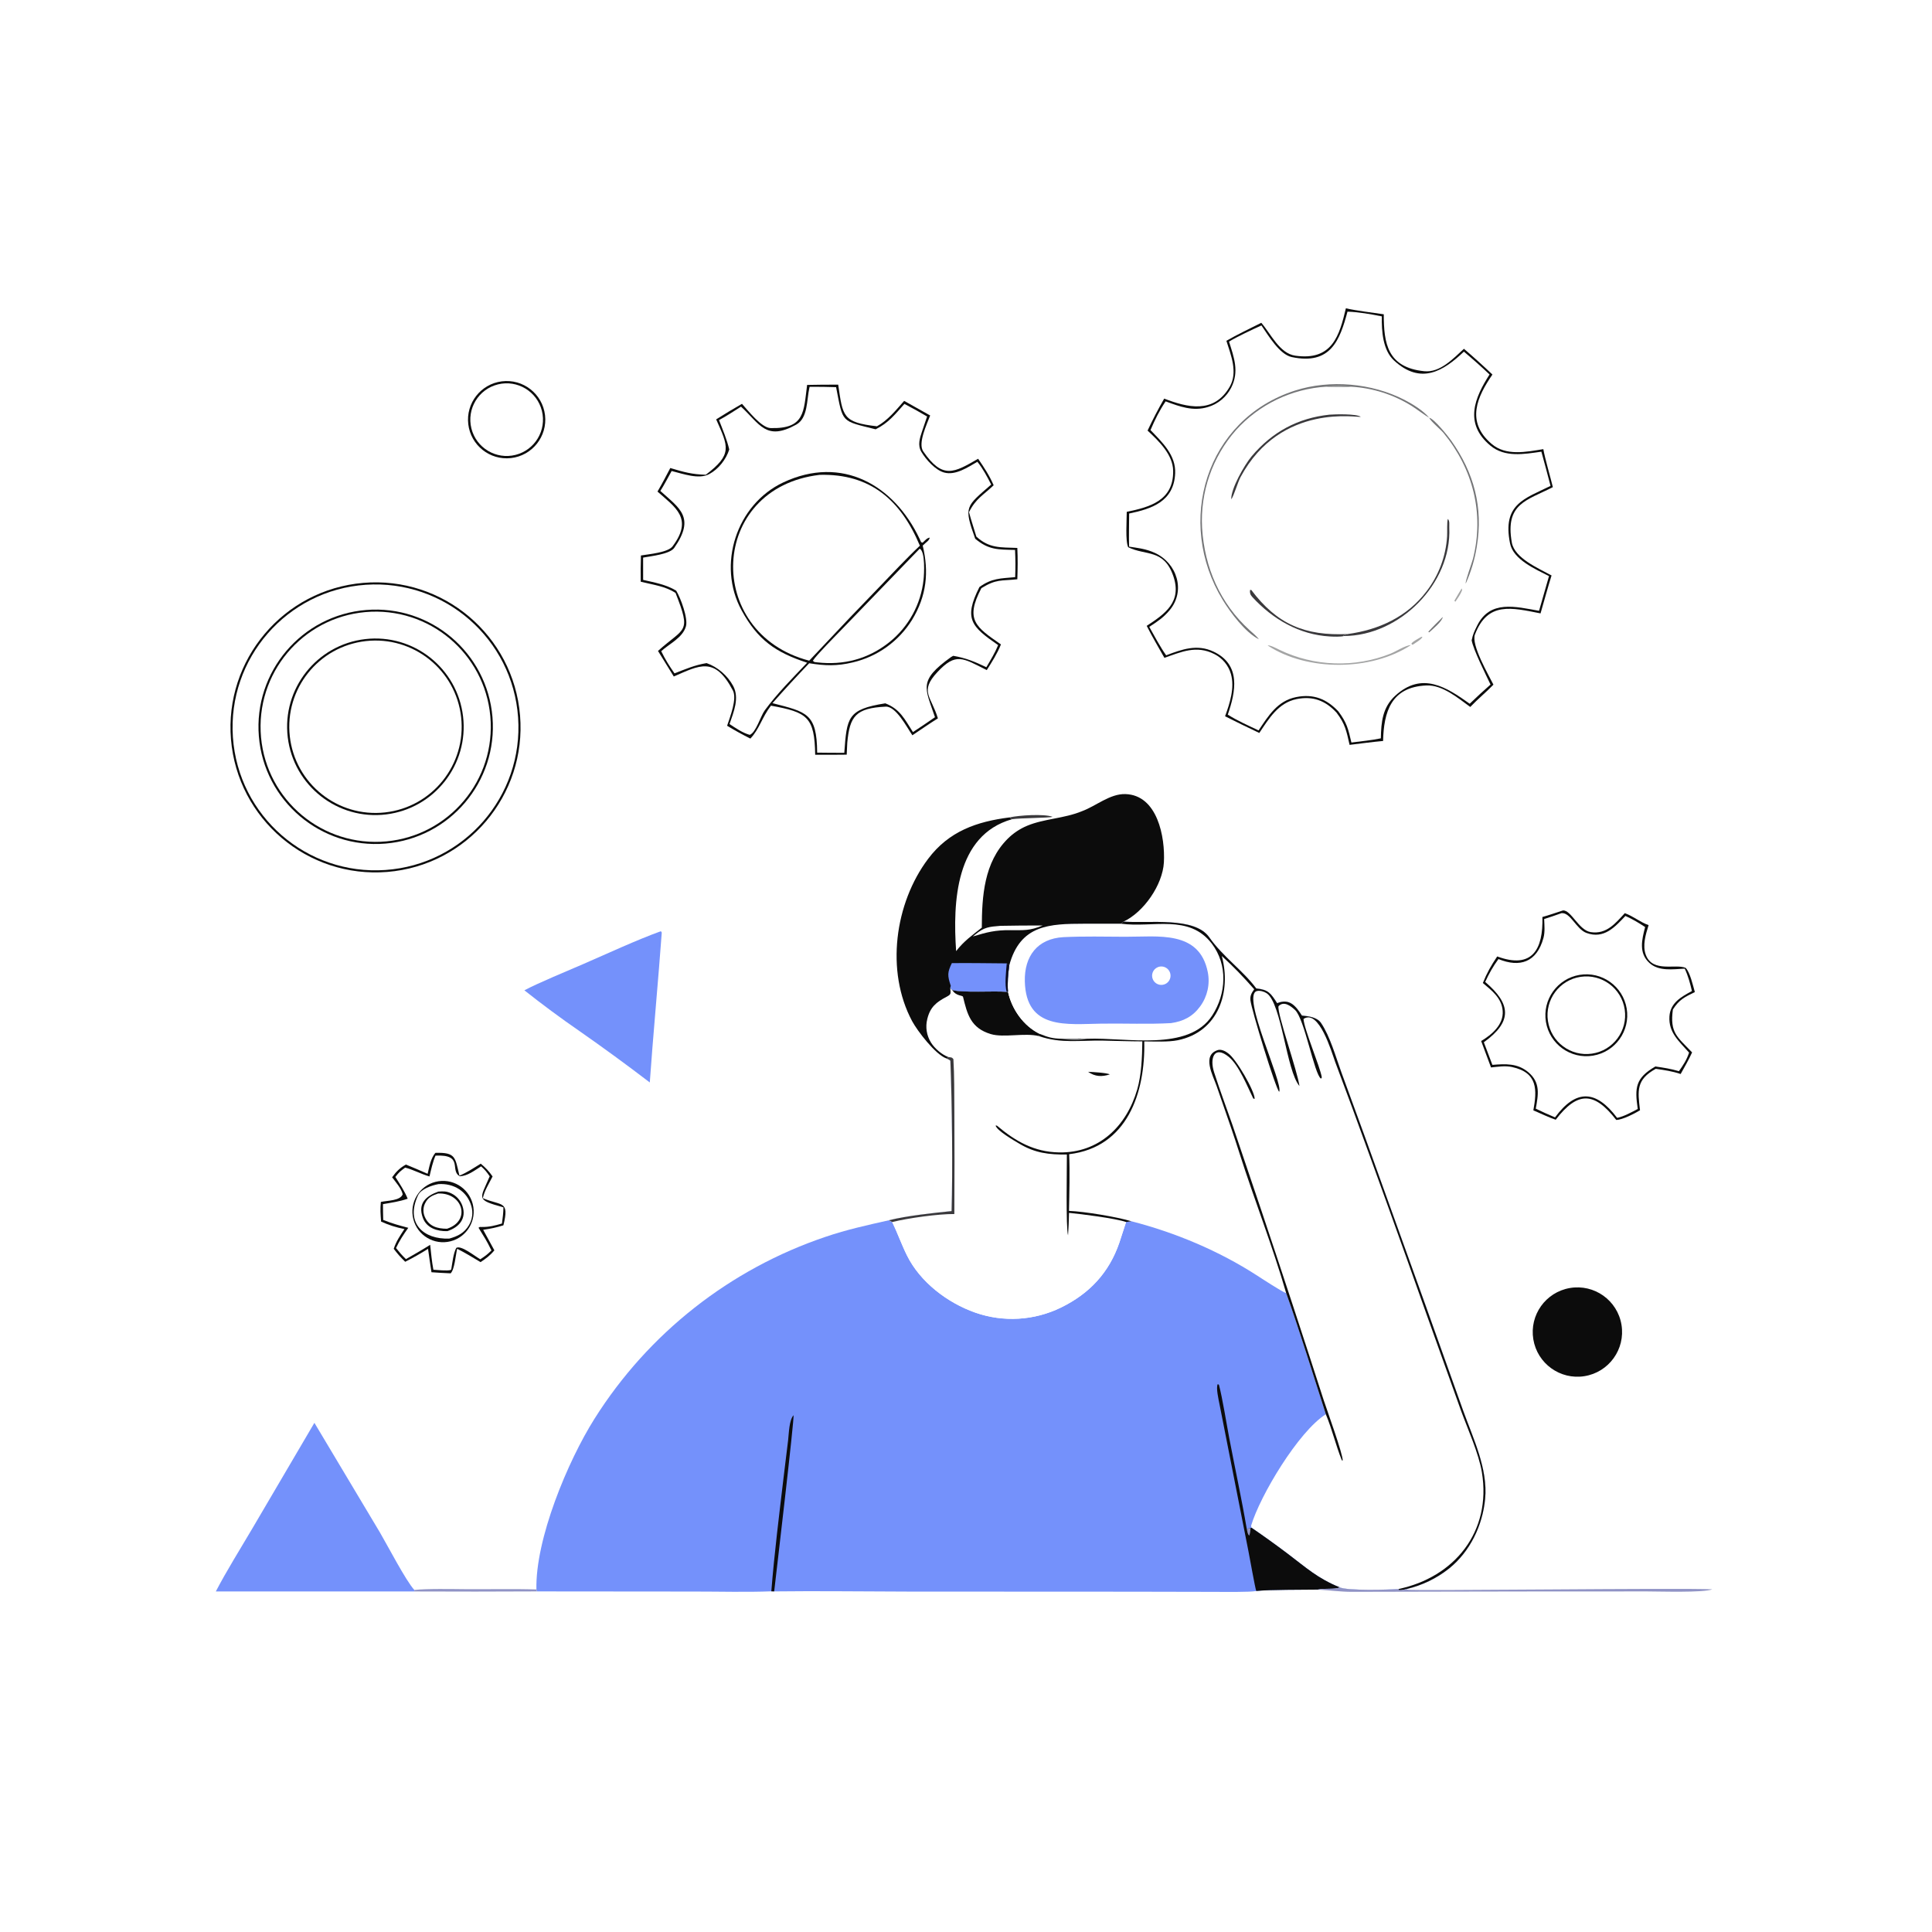 <svg version="1.1" xmlns="http://www.w3.org/2000/svg" style="display: block;" viewBox="0 0 2048 2048" width="1024" height="1024" preserveAspectRatio="none">
<path transform="translate(0,0)" fill="rgb(255,255,255)" d="M 0 0 L 2048 0 L 2048 2048 L 0 2048 L 0 0 z"/>
<path transform="translate(0,0)" fill="rgb(116,145,251)" d="M 1188.17 979.153 L 1190.97 976.925 C 1217.98 979.022 1266.44 971.409 1281.93 993.663 C 1296.01 1013.89 1317.76 1028.98 1331.68 1047.78 C 1344.65 1049.14 1346.93 1052.77 1353.84 1063.42 C 1366.97 1058.03 1373.52 1066.24 1380.07 1076.55 C 1387.2 1077.21 1396.2 1078.25 1400.39 1084.46 C 1409.92 1098.58 1415.95 1120.4 1421.75 1136.31 L 1447.15 1205.87 L 1510.44 1381.74 L 1550.88 1494.99 C 1561.58 1524.82 1577.35 1556.91 1574.3 1588.9 C 1571.61 1617.05 1558.34 1644.77 1536.14 1662.63 C 1522.87 1673.19 1507.41 1680.65 1490.89 1684.46 C 1487.4 1685.38 1486.71 1685.66 1482.97 1685.66 L 1482.39 1684.44 C 1472.2 1685.22 1428.38 1686.44 1420.09 1682.64 C 1415.28 1685.17 1404.5 1683.34 1396.95 1685.04 C 1381.24 1685.29 1345.8 1684.99 1331.69 1686.51 C 1325.99 1687.89 1296.03 1687.46 1289.15 1687.45 L 1199.34 1687.26 L 962.382 1687.15 C 915.539 1687.08 867.372 1686.38 820.665 1686.96 L 817.642 1686.86 C 792.721 1687.92 761.16 1687.08 735.832 1687.11 L 569.054 1686.96 L 568.633 1684.91 C 567.303 1631.73 601.793 1548.95 630.221 1503.89 C 687.304 1413.3 773.881 1345.18 875.35 1311 C 897.567 1303.46 919.377 1298.68 942.217 1293.54 C 961.659 1288.7 989.105 1285.84 1008.73 1283.82 C 1009.94 1241.42 1009.27 1169.69 1007.45 1124.67 C 1007.41 1123.72 1004.55 1122.64 1003.28 1122.01 L 1005.16 1120.48 C 998.379 1117.96 990.734 1111.35 986.933 1105.26 C 982.245 1097.81 980.804 1088.77 982.945 1080.23 C 986.002 1067.51 992.548 1062.27 1003.52 1056.57 C 1008.95 1053.75 1007.58 1052.71 1007.25 1047.18 L 1009.34 1049.4 C 1020.2 1052.65 1053.48 1050.22 1067.17 1051.38 L 1068.49 1051.2 C 1067.77 1041.39 1068.56 1033.01 1069.85 1023.34 C 1081.41 980.166 1112.49 979.256 1149.24 979.175 L 1188.17 979.153 z"/>
<path transform="translate(0,0)" fill="rgb(255,255,255)" d="M 1188.17 979.153 L 1190.97 976.925 C 1217.98 979.022 1266.44 971.409 1281.93 993.663 C 1296.01 1013.89 1317.76 1028.98 1331.68 1047.78 C 1344.65 1049.14 1346.93 1052.77 1353.84 1063.42 C 1366.97 1058.03 1373.52 1066.24 1380.07 1076.55 C 1387.2 1077.21 1396.2 1078.25 1400.39 1084.46 C 1409.92 1098.58 1415.95 1120.4 1421.75 1136.31 L 1447.15 1205.87 L 1510.44 1381.74 L 1550.88 1494.99 C 1561.58 1524.82 1577.35 1556.91 1574.3 1588.9 C 1571.61 1617.05 1558.34 1644.77 1536.14 1662.63 C 1522.87 1673.19 1507.41 1680.65 1490.89 1684.46 C 1487.4 1685.38 1486.71 1685.66 1482.97 1685.66 L 1482.39 1684.44 C 1472.2 1685.22 1428.38 1686.44 1420.09 1682.64 C 1396.33 1672.86 1385.07 1662.15 1364.7 1646.77 C 1352.28 1637.41 1339.65 1628.33 1326.81 1619.55 L 1326.18 1617.44 C 1335.63 1585.5 1376.53 1517.29 1405.44 1499.17 C 1391.81 1457.01 1378.24 1412.4 1363.41 1370.78 C 1359.95 1369.96 1337.23 1355.14 1332.38 1352 C 1292.13 1326 1245.75 1306.49 1199.26 1294.57 L 1193.7 1295.37 C 1191.4 1302.59 1189.05 1309.8 1186.66 1316.99 C 1175.79 1348.98 1154.89 1371.33 1124.59 1386.1 C 1096.26 1399.92 1063.59 1401.84 1033.84 1391.42 C 1004.34 1381.08 975.378 1359.02 961.431 1330.82 C 955.583 1319 951.407 1307.01 945.8 1295.4 L 942.217 1293.54 C 961.659 1288.7 989.105 1285.84 1008.73 1283.82 C 1009.94 1241.42 1009.27 1169.69 1007.45 1124.67 C 1007.41 1123.72 1004.55 1122.64 1003.28 1122.01 L 1005.16 1120.48 C 998.379 1117.96 990.734 1111.35 986.933 1105.26 C 982.245 1097.81 980.804 1088.77 982.945 1080.23 C 986.002 1067.51 992.548 1062.27 1003.52 1056.57 C 1008.95 1053.75 1007.58 1052.71 1007.25 1047.18 L 1009.34 1049.4 C 1020.2 1052.65 1053.48 1050.22 1067.17 1051.38 L 1068.49 1051.2 C 1067.77 1041.39 1068.56 1033.01 1069.85 1023.34 C 1081.41 980.166 1112.49 979.256 1149.24 979.175 L 1188.17 979.153 z"/>
<path transform="translate(0,0)" fill="rgb(255,255,255)" d="M 1007.25 1047.18 L 1009.34 1049.4 C 1020.2 1052.65 1053.48 1050.22 1067.17 1051.38 L 1068.49 1051.2 C 1072.45 1069.77 1084.84 1087.41 1102 1095.89 L 1101.37 1098.33 C 1124.96 1106.5 1144.9 1102.61 1169.43 1103.1 C 1183.28 1103.37 1197.06 1103.88 1210.92 1103.91 C 1210.75 1120.44 1209.97 1139.38 1205.49 1154.87 C 1194.17 1193.96 1164.83 1222.4 1122.62 1221.61 C 1096.32 1221.12 1076.5 1209.89 1056.77 1193.2 L 1055.37 1193.1 C 1056.76 1198.58 1074.58 1208.8 1080.36 1212.26 C 1097.34 1222.4 1111.75 1223.99 1130.93 1223.86 C 1131.02 1236.66 1129.76 1301.76 1132.18 1309.51 C 1132.79 1301.32 1133.01 1293.9 1133.19 1285.68 C 1146.23 1286.94 1182 1291.44 1193.7 1295.37 C 1191.4 1302.59 1189.05 1309.8 1186.66 1316.99 C 1175.79 1348.98 1154.89 1371.33 1124.59 1386.1 C 1096.26 1399.92 1063.59 1401.84 1033.84 1391.42 C 1004.34 1381.08 975.378 1359.02 961.431 1330.82 C 955.583 1319 951.407 1307.01 945.8 1295.4 L 942.217 1293.54 C 961.659 1288.7 989.105 1285.84 1008.73 1283.82 C 1009.94 1241.42 1009.27 1169.69 1007.45 1124.67 C 1007.41 1123.72 1004.55 1122.64 1003.28 1122.01 L 1005.16 1120.48 C 998.379 1117.96 990.734 1111.35 986.933 1105.26 C 982.245 1097.81 980.804 1088.77 982.945 1080.23 C 986.002 1067.51 992.548 1062.27 1003.52 1056.57 C 1008.95 1053.75 1007.58 1052.71 1007.25 1047.18 z"/>
<path transform="translate(0,0)" fill="rgb(12,12,12)" d="M 1009.34 1049.4 C 1020.2 1052.65 1053.48 1050.22 1067.17 1051.38 L 1068.49 1051.2 C 1072.45 1069.77 1084.84 1087.41 1102 1095.89 L 1101.37 1098.33 C 1086.34 1094.51 1064.09 1100.31 1050.26 1096.16 C 1029.02 1089.78 1025.34 1075.18 1020.87 1056.76 C 1020.39 1054.76 1013.67 1056.31 1009.34 1049.4 z"/>
<path transform="translate(0,0)" fill="rgb(58,57,60)" d="M 1005.16 1120.48 C 1008.84 1121.14 1008.74 1120.45 1010.63 1122.68 C 1011.71 1139.6 1011.49 1159.27 1011.65 1176.35 C 1011.88 1213.21 1011.88 1250.07 1011.64 1286.92 C 994.495 1286.77 962.996 1291.18 945.8 1295.4 L 942.217 1293.54 C 961.659 1288.7 989.105 1285.84 1008.73 1283.82 C 1009.94 1241.42 1009.27 1169.69 1007.45 1124.67 C 1007.41 1123.72 1004.55 1122.64 1003.28 1122.01 L 1005.16 1120.48 z"/>
<path transform="translate(0,0)" fill="rgb(12,12,12)" d="M 1153.44 1136.17 C 1157.26 1136.27 1173.89 1137.22 1176.38 1138.93 C 1167.94 1141.63 1160.75 1141.35 1153.44 1136.17 z"/>
<path transform="translate(0,0)" fill="rgb(255,255,255)" d="M 1069.85 1023.34 C 1081.41 980.166 1112.49 979.256 1149.24 979.175 L 1188.17 979.153 C 1222.03 983.795 1260.24 968.582 1284.54 1000.28 C 1301.69 1022.64 1299.91 1053.42 1285.05 1076.36 C 1259.99 1115.08 1193.82 1099.51 1152.58 1101.13 C 1143.91 1100.8 1134.18 1101.07 1125.43 1101.13 C 1115.07 1100.81 1111.33 1099.63 1102 1095.89 C 1084.84 1087.41 1072.45 1069.77 1068.49 1051.2 C 1067.77 1041.39 1068.56 1033.01 1069.85 1023.34 z"/>
<path transform="translate(0,0)" fill="rgb(116,145,251)" d="M 1127.24 993.416 C 1148.57 992.377 1171.5 992.892 1192.92 992.999 C 1227.3 993.172 1271.4 985.72 1280.31 1030.52 C 1282.81 1043.16 1279.91 1056.27 1272.32 1066.68 C 1264.32 1077.66 1254.39 1082.68 1241.3 1084.54 C 1217.14 1085.89 1192.6 1084.76 1167.74 1085.1 C 1130.94 1085.61 1087.6 1092.03 1086.36 1040.23 C 1085.73 1013.74 1099.61 994.976 1127.24 993.416 z"/>
<path transform="translate(0,0)" fill="rgb(255,255,255)" d="M 1227.09 1025.34 C 1230.34 1023.9 1234.1 1024.34 1236.93 1026.47 C 1239.75 1028.61 1241.21 1032.11 1240.72 1035.62 C 1240.23 1039.13 1237.88 1042.1 1234.58 1043.38 C 1229.63 1045.31 1224.05 1042.93 1222.01 1038.02 C 1219.98 1033.11 1222.23 1027.48 1227.09 1025.34 z"/>
<path transform="translate(0,0)" fill="rgb(12,12,12)" d="M 1188.17 979.153 L 1190.97 976.925 C 1217.98 979.022 1266.44 971.409 1281.93 993.663 C 1296.01 1013.89 1317.76 1028.98 1331.68 1047.78 C 1344.65 1049.14 1346.93 1052.77 1353.84 1063.42 C 1366.97 1058.03 1373.52 1066.24 1380.07 1076.55 C 1387.2 1077.21 1396.2 1078.25 1400.39 1084.46 C 1409.92 1098.58 1415.95 1120.4 1421.75 1136.31 L 1447.15 1205.87 L 1510.44 1381.74 L 1550.88 1494.99 C 1561.58 1524.82 1577.35 1556.91 1574.3 1588.9 C 1571.61 1617.05 1558.34 1644.77 1536.14 1662.63 C 1522.87 1673.19 1507.41 1680.65 1490.89 1684.46 C 1487.4 1685.38 1486.71 1685.66 1482.97 1685.66 L 1482.39 1684.44 C 1541.52 1671.98 1581.34 1623.86 1570.84 1560.62 C 1567.52 1540.58 1555.97 1515.17 1548.83 1495.64 L 1512.13 1393.12 C 1486.43 1320.4 1460.33 1247.82 1433.83 1175.39 L 1415.25 1125.46 C 1411.59 1115.35 1398.24 1069.3 1381.78 1080.1 C 1382.45 1091.29 1399.26 1130.42 1401.2 1142.13 L 1400.27 1143.42 C 1393.11 1138.66 1382.88 1079.83 1372.75 1070.56 C 1368.3 1066.48 1360.96 1060.63 1355.25 1066.66 C 1353.72 1074.65 1375.46 1135.67 1377.48 1151.24 C 1363.58 1135.08 1358.67 1063.62 1342.75 1052.9 C 1340.05 1051.08 1335.6 1049.78 1332.4 1050.55 C 1315.3 1054.65 1360.57 1148.29 1356 1157.36 C 1352.61 1154.97 1326.43 1070.2 1325.48 1060.08 C 1325.04 1055.37 1326.82 1052.43 1329.52 1048.68 C 1318 1035.58 1308.09 1025.22 1295.16 1013.39 C 1305.37 1051.09 1291.9 1093.85 1248.43 1102.7 C 1238.29 1104.76 1223.55 1103.95 1212.97 1103.94 C 1214.17 1158.34 1195.02 1216.13 1133.35 1223.5 C 1134.16 1240.93 1133.54 1265.98 1133.17 1283.59 C 1149.18 1284.18 1184.08 1289.93 1199.26 1294.57 L 1193.7 1295.37 C 1182 1291.44 1146.23 1286.94 1133.19 1285.68 C 1133.01 1293.9 1132.79 1301.32 1132.18 1309.51 C 1129.76 1301.76 1131.02 1236.66 1130.93 1223.86 C 1111.75 1223.99 1097.34 1222.4 1080.36 1212.26 C 1074.58 1208.8 1056.76 1198.58 1055.37 1193.1 L 1056.77 1193.2 C 1076.5 1209.89 1096.32 1221.12 1122.62 1221.61 C 1164.83 1222.4 1194.17 1193.96 1205.49 1154.87 C 1209.97 1139.38 1210.75 1120.44 1210.92 1103.91 C 1197.06 1103.88 1183.28 1103.37 1169.43 1103.1 C 1144.9 1102.61 1124.96 1106.5 1101.37 1098.33 L 1102 1095.89 C 1111.33 1099.63 1115.07 1100.81 1125.43 1101.13 C 1134.18 1101.07 1143.91 1100.8 1152.58 1101.13 C 1193.82 1099.51 1259.99 1115.08 1285.05 1076.36 C 1299.91 1053.42 1301.69 1022.64 1284.54 1000.28 C 1260.24 968.582 1222.03 983.795 1188.17 979.153 z"/>
<path transform="translate(0,0)" fill="rgb(117,118,120)" d="M 1125.43 1101.13 C 1134.18 1101.07 1143.91 1100.8 1152.58 1101.13 C 1145.09 1103.32 1133.02 1102.91 1125.43 1101.13 z"/>
<path transform="translate(0,0)" fill="rgb(12,12,12)" d="M 1363.41 1370.78 C 1349.03 1321.08 1329.7 1271.99 1313.96 1222.67 C 1311.12 1213.74 1308.2 1204.83 1305.15 1195.97 L 1289.58 1150.99 C 1285.73 1139.91 1273.7 1118.48 1291.04 1113.08 C 1294.43 1112.02 1299.22 1114.32 1301.68 1116.38 C 1310.18 1121.98 1330.34 1157.03 1329.99 1164.87 L 1328.52 1164.5 C 1322.32 1151.85 1313.26 1129.12 1302.56 1120.34 C 1287.24 1107.78 1282.13 1121.5 1286.97 1136.57 C 1293.12 1155.76 1299.98 1173.87 1306.49 1192.59 L 1337.53 1284.42 C 1359.77 1350.79 1381.62 1417.28 1403.08 1483.91 C 1406.29 1493.84 1423.76 1541.75 1423.3 1548.28 L 1422.42 1548 C 1415.97 1532.21 1412.31 1515.67 1405.44 1499.17 C 1391.81 1457.01 1378.24 1412.4 1363.41 1370.78 z"/>
<path transform="translate(0,0)" fill="rgb(12,12,12)" d="M 1331.69 1686.51 C 1330.45 1683.5 1324.68 1650.62 1323.5 1644.88 L 1292.92 1489.57 C 1291.89 1484.28 1288.67 1470.56 1290.92 1467.2 L 1292.13 1467.98 C 1295.84 1481.86 1300.28 1509.9 1303.14 1524.86 C 1309.15 1556.37 1316.29 1589.23 1321.61 1620.71 L 1325.63 1619.74 L 1326.81 1619.55 C 1339.65 1628.33 1352.28 1637.41 1364.7 1646.77 C 1385.07 1662.15 1396.33 1672.86 1420.09 1682.64 C 1415.28 1685.17 1404.5 1683.34 1396.95 1685.04 C 1381.24 1685.29 1345.8 1684.99 1331.69 1686.51 z"/>
<path transform="translate(0,0)" fill="rgb(144,147,197)" d="M 1321.61 1620.71 L 1325.63 1619.74 C 1325.37 1623.32 1325.4 1624.31 1324.29 1627.83 C 1322.32 1626.23 1322.39 1623.82 1321.61 1620.71 z"/>
<path transform="translate(0,0)" fill="rgb(12,12,12)" d="M 817.642 1686.86 C 820.806 1646.64 826.073 1604.92 830.803 1564.75 L 835.449 1526.57 C 836.288 1519.17 836.473 1505.6 841.175 1500.16 C 842.196 1503.65 822.826 1668.21 820.665 1686.96 L 817.642 1686.86 z"/>
<path transform="translate(0,0)" fill="rgb(12,12,12)" d="M 1426.68 326.819 C 1437.57 329.324 1455.32 331.443 1466.86 333.151 C 1466.85 363.978 1470.67 389.546 1509.8 393.507 C 1526.41 395.189 1540.29 380.327 1551.83 369.716 C 1562.14 378.553 1572.23 387.659 1582.06 397.023 C 1566.07 420.288 1553.35 446.972 1581.25 470.604 C 1596.48 483.508 1617.63 479.094 1636 476.099 C 1637.82 486.53 1643.34 505.03 1646.1 516.383 C 1618.65 530.575 1595.23 533.53 1602.6 575.119 C 1605.55 591.768 1630.91 602.41 1644.72 610.01 C 1640.63 623.124 1636.85 636.979 1633.04 650.226 C 1602.49 644.239 1576.96 637.34 1563.5 672.652 C 1559.35 683.529 1577.82 715.266 1583.11 725.776 C 1575.59 733.623 1566.79 740.752 1558.54 749.411 C 1545.3 739.799 1529.06 725.963 1512.23 726.619 C 1474.5 728.09 1466.85 754.852 1466.13 785.47 C 1454.43 786.521 1442.31 788.17 1430.61 789.592 C 1427.26 774.907 1426.04 767.6 1416.78 755.422 C 1405.03 742.718 1391.76 737.563 1374.44 741.077 C 1355 745.022 1345.12 761.821 1334.91 776.977 C 1322.74 771.234 1310.64 765.336 1298.62 759.285 C 1303.65 745.518 1308.97 729.189 1304.84 714.48 C 1302.2 705.298 1295.83 697.64 1287.29 693.362 C 1268.18 683.626 1252.18 691.14 1234.31 697.316 C 1227.77 685.606 1221.67 675.541 1215.56 663.427 C 1235.12 650.643 1253.13 638.016 1243.77 610.716 C 1233.77 581.575 1214.57 589.353 1195.94 580.071 C 1192.79 574.151 1194.41 550.934 1194.4 542.565 C 1219.03 537.515 1244.06 530.506 1243.59 499.166 C 1243.34 481.803 1228.36 467.523 1216.47 456.438 C 1221.87 444.9 1227.74 433.591 1234.08 422.54 C 1258.28 431.827 1286.66 439.2 1303.52 409.981 C 1312.31 394.735 1305 376.934 1300.03 361.27 C 1311.05 354.821 1325.4 348.017 1337.03 342.173 C 1347.15 353.892 1356.41 374.642 1372.99 377.025 C 1412.47 382.7 1419.88 355.367 1426.68 326.819 z"/>
<path transform="translate(0,0)" fill="rgb(255,255,255)" d="M 1428.4 330.358 C 1441.07 330.828 1452.38 332.933 1464.78 335.36 C 1464.48 351.021 1465.82 371.147 1477.69 382.116 C 1506.15 408.395 1530.17 393.312 1551.79 372.751 C 1561.08 380.559 1570.15 388.63 1578.98 396.954 C 1563.53 421.098 1551.33 448.734 1579.95 472.44 C 1595.29 485.146 1615.5 481.421 1633.92 478.809 C 1637.27 490.865 1640.51 502.952 1643.63 515.067 C 1616.47 528.577 1592.19 534.129 1600.73 576.153 C 1604.18 593.129 1627.31 603.21 1642 610.706 L 1631.46 647.485 C 1606.41 643.048 1579.33 635.689 1565.79 663.285 C 1562.84 669.289 1561.39 672.074 1560.01 678.776 C 1561.86 688.93 1574.89 714.852 1580.02 725.652 C 1572.5 732.256 1565.14 739.034 1557.95 745.983 C 1533.37 728.454 1507.38 711.499 1479.05 737.446 C 1465.52 749.837 1464.07 765.367 1463.75 782.663 C 1454.82 784.611 1441.87 785.902 1432.55 787.105 C 1429.09 772.391 1427.82 766.331 1418.7 754.063 C 1406.18 740.819 1392.29 735.257 1373.93 738.946 C 1354.18 742.913 1344.48 758.825 1334.15 774.27 C 1323.62 769.248 1311.18 763.776 1301.51 757.514 C 1309.86 733.356 1315.94 704.527 1286.13 690.613 C 1268.84 682.542 1252.9 688.318 1236.17 694.651 C 1230.07 686.144 1223.48 673.807 1218.28 664.506 C 1226.89 658.838 1233.05 654.928 1239.75 646.989 C 1257.14 626.389 1247.78 596.98 1224.23 586.102 C 1214.91 581.801 1206.88 581.013 1196.9 579.452 C 1196.54 568.451 1196.9 555.478 1196.96 544.342 C 1221.11 539.365 1244.4 531.526 1245.72 501.786 C 1246.58 482.411 1231.98 468.797 1219.58 455.902 C 1224.47 444.554 1228.74 435.742 1235.61 425.468 C 1250.43 430.935 1264.69 436.39 1280.64 431.412 C 1291.23 428.208 1300.06 420.844 1305.1 411.006 C 1313.83 393.928 1308.1 378.821 1302.82 362.105 C 1311.89 356.682 1327.39 349.392 1337.17 344.996 C 1344.49 355.617 1356.33 375.753 1369.27 378.5 C 1410.69 387.289 1420.32 360.47 1428.4 330.358 z"/>
<path transform="translate(0,0)" fill="rgb(117,118,120)" d="M 1405.97 409.898 C 1369.23 412.097 1334.83 428.646 1310.19 455.975 C 1285.11 484.451 1272.21 521.634 1274.26 559.525 C 1276.86 601.617 1293.39 639.71 1324.64 667.988 C 1327.18 670.289 1332.73 674.991 1334.4 677.621 C 1320.05 670.438 1304.41 649.47 1296.18 636.022 C 1245.75 553.659 1277.88 444.479 1372.75 414.019 C 1409.89 402.098 1454.16 406.095 1488.71 423.824 C 1497.3 428.235 1508.91 435.383 1515 442.84 C 1511.21 440.815 1501.42 433.444 1496.69 430.478 C 1477.24 418.236 1454.98 411.159 1432.03 409.916 C 1424.18 410.287 1413.99 409.94 1405.97 409.898 z"/>
<path transform="translate(0,0)" fill="rgb(164,165,165)" d="M 1405.97 409.898 C 1415.84 408.574 1422.15 408.621 1432.03 409.916 C 1424.18 410.287 1413.99 409.94 1405.97 409.898 z"/>
<path transform="translate(0,0)" fill="rgb(58,57,60)" d="M 1409.23 439.567 C 1415.6 439.076 1437.64 438.536 1442.4 441.78 C 1441.3 443.343 1358 425.872 1315.04 505.709 C 1311.74 512.021 1308.23 525.012 1305.19 529.344 C 1304.63 518.152 1319.34 492.553 1326.75 483.755 C 1348.67 457.73 1375.84 443.163 1409.23 439.567 z"/>
<path transform="translate(0,0)" fill="rgb(58,57,60)" d="M 1428.62 672.107 C 1461.58 667.649 1491.66 653.91 1512.17 626.831 C 1525.11 609.972 1532.72 589.623 1534 568.405 C 1534.28 563.557 1533.65 553.773 1534.77 550.07 C 1536.98 552.356 1536.14 556.171 1536.29 559.373 C 1538.97 618.61 1483.77 673.981 1424.64 674.205 L 1423.76 673.581 L 1428.62 672.107 z"/>
<path transform="translate(0,0)" fill="rgb(117,118,120)" d="M 1515 442.84 C 1520.02 443.628 1534.86 462.207 1538.21 466.913 C 1562.59 501.188 1572.4 538.001 1565.45 579.495 C 1563.3 592.98 1559.36 606.119 1553.74 618.566 C 1552.98 616.416 1560.42 596.401 1561.5 592.079 C 1573.48 544.101 1561.42 496.969 1530.2 458.959 C 1527.32 455.452 1516.28 446.271 1515 442.84 z"/>
<path transform="translate(0,0)" fill="rgb(164,165,165)" d="M 1343.76 684.207 C 1346.13 683.538 1353.73 687.577 1356.39 688.867 C 1392.92 706.579 1436.41 708.073 1474.03 692.884 C 1480.08 690.439 1489.53 684.143 1495.77 683.726 C 1453.81 711.381 1385.7 711.94 1343.76 684.207 z"/>
<path transform="translate(0,0)" fill="rgb(58,57,60)" d="M 1424.64 674.205 C 1421.22 675.191 1413.57 674.907 1409.62 674.678 C 1377.36 672.809 1349.16 656.423 1327.62 632.977 C 1325.17 630.313 1324.79 628.547 1325.08 625.443 L 1326.36 625.321 C 1353.71 661.778 1383.23 674.191 1428.62 672.107 L 1423.76 673.581 L 1424.64 674.205 z"/>
<path transform="translate(0,0)" fill="rgb(117,118,120)" d="M 1529.39 654.016 C 1528.93 658.552 1518.72 666.933 1515.02 670.32 L 1514.04 669.708 C 1518.83 664.378 1524.29 659.103 1529.39 654.016 z"/>
<path transform="translate(0,0)" fill="rgb(164,165,165)" d="M 1506.69 675.061 L 1507.87 675.215 C 1506.44 678.074 1500.73 681.24 1497.61 683.401 L 1496.64 683.163 L 1496.17 682.118 C 1498.26 679.55 1503.61 676.85 1506.69 675.061 z"/>
<path transform="translate(0,0)" fill="rgb(164,165,165)" d="M 1549.47 623.698 L 1549.88 625.656 C 1548.1 630.307 1545.56 633.632 1542.81 637.78 C 1542.36 637.617 1542.68 637.798 1541.71 636.787 C 1544.22 632.376 1546.8 628.012 1549.47 623.698 z"/>
<path transform="translate(0,0)" fill="rgb(12,12,12)" d="M 855.572 408.034 C 866.558 407.801 877.547 407.706 888.537 407.75 C 893.474 441.403 893.108 447.747 929.601 451.879 C 941.173 445.538 949.758 434.748 958.435 424.927 L 986.02 440.427 C 982.502 449.737 972.806 469.912 978.676 478.469 C 999.202 508.392 1011.34 501.094 1036.85 486.302 C 1043.3 495.654 1048.76 503.986 1053.33 514.4 C 1042.12 525.043 1034.24 528.672 1027.2 542.945 C 1029.2 550.718 1032.64 560.896 1034.99 568.826 C 1048.74 581.449 1060.66 580.11 1078.41 580.83 C 1078.98 592.686 1078.8 602.265 1078.42 614.051 C 1060.98 615.945 1056.39 613.597 1040.32 623.455 C 1022.72 657.059 1034.3 664.545 1061.05 683.1 C 1057.19 692.785 1051.59 701.577 1046.01 710.336 C 1020.42 697.48 1013.3 691.432 993.651 712.494 C 974.431 733.097 987.085 737.999 994.225 761.493 C 985.621 766.775 975.75 773.722 967.152 779.434 C 961.005 770.518 949.807 748.53 938.764 749.075 C 907.098 750.639 900.708 759.263 898.158 787.33 L 897.549 799.981 C 886.53 800.214 875.175 800.071 864.128 800.068 C 863.506 759.885 855.638 754.99 817.226 748.038 C 807.673 760.498 805.012 772.88 795.421 782.934 C 786.268 778.318 779.559 774.626 770.76 769.337 C 774.034 759.389 781.492 740.776 776.852 731.906 C 757.678 695.254 741.208 705.431 714.252 717.123 L 697.49 690.021 C 725.829 664.476 733.151 671.802 716.124 628.606 C 705.352 621.325 691.886 619.878 679.182 616.613 C 679.032 607.347 679.108 598.08 679.409 588.818 C 688.279 587.398 708.084 585.617 712.932 579.165 C 735.281 549.426 715.616 537.799 696.963 521.083 C 701.884 512.702 706.064 504.71 710.541 496.114 C 724.589 500.359 733.641 502.901 748.183 503.241 C 776.619 481.619 772.114 473.698 759.165 444.561 C 768.159 438.858 777.282 433.359 786.526 428.07 C 792.896 435.039 807.068 453.525 816.907 453.779 C 853.369 454.722 851.83 436.375 855.572 408.034 z"/>
<path transform="translate(0,0)" fill="rgb(255,255,255)" d="M 858.236 410.039 C 867.589 409.964 876.942 410.088 886.29 410.411 C 893.839 448.965 891.098 445.749 928.227 455.084 C 941.891 448.269 948.703 439.37 958.714 428.162 C 966.847 432.392 974.866 436.837 982.762 441.493 L 977.44 457.174 C 974.974 464.581 972.453 471.913 976.734 479.088 C 981.615 487.27 991.562 498.391 1000.88 500.923 C 1012.9 504.191 1025.93 495.36 1036.07 489.508 C 1041.7 496.43 1046.7 505.69 1050.68 513.664 C 1023.69 537.264 1021.4 536.518 1033.75 571.077 C 1048.06 583.118 1057.96 582.493 1075.99 582.959 C 1076.48 593.861 1076.52 600.893 1076.12 611.789 C 1060.53 613.274 1051.44 612.758 1038.23 622.276 C 1021.18 656.116 1029.71 664.254 1058.07 683.842 C 1054.59 692.319 1050.19 699.396 1045.58 707.274 C 1033.15 701.333 1023.95 697.534 1010.47 695.18 C 1009.9 695.51 1008.61 696.163 1007.86 696.701 C 973.101 721.737 980.617 729.014 991.115 760.274 C 983.618 765.602 975.437 770.892 967.763 776.039 C 958.872 762.177 954.119 751.681 938.464 745.556 C 898.282 751.913 897.739 760.446 894.98 797.999 C 885.396 798.029 875.812 797.968 866.229 797.816 C 865.93 755.958 855.023 754.763 818.851 745.366 C 831.549 731.011 844.531 716.91 857.789 703.072 C 874.668 705.747 886.986 706.235 903.876 702.204 C 930.07 696.118 952.754 679.835 966.9 656.965 C 982.197 631.75 984.917 606.496 978.115 578.327 L 981.147 575.567 C 983.403 573.535 984.812 572.837 985.62 569.913 C 982.751 570.125 980.53 572.927 978.214 575.07 L 977.901 575.265 L 976.415 574.699 C 975.923 573.562 975.411 572.435 974.881 571.316 C 947.723 513.905 892.354 482.246 830.301 511.382 C 780.632 534.704 759.772 598.803 786.109 647.002 C 803.182 678.248 821.811 691.452 855.609 702.512 C 840.164 718.788 823.935 734.934 810.653 753.03 C 806.256 759.021 801.272 776.733 794.713 778.964 C 787.564 777.082 779.514 771.637 773.353 767.504 C 777.736 754.643 784.069 739.865 777.18 727.108 C 771.231 716.093 760.741 707.013 749.015 702.912 C 736.403 705.001 726.84 709.22 715.001 713.792 C 709.084 705.297 705.474 699.507 700.93 690.297 C 709.356 682.453 723.683 676.166 727.145 663.905 C 729.546 655.403 721.399 633.581 716.814 626.141 C 706.287 619.674 693.717 617.44 681.763 614.706 L 681.737 591.064 C 690.305 589.55 710.135 587.334 714.692 580.817 C 737.401 548.338 720.289 538.826 700.004 520.407 C 703.726 514.689 708.525 505.45 711.978 499.283 C 724.165 502.286 740.813 508.554 751.909 502.518 C 761.74 497.17 769.72 487.023 773.038 476.466 C 770.568 465.873 766.133 455.485 762.189 445.309 C 770.162 441.041 777.878 435.938 785.52 431.071 C 805.414 449.355 811.888 467.962 844.074 450.093 C 856.539 443.173 855.089 423.847 857.949 411.256 L 858.236 410.039 z"/>
<path transform="translate(0,0)" fill="rgb(255,255,255)" d="M 868.97 503.364 C 922.764 501.994 954.896 530.262 975.104 578.475 C 961.544 591.114 944.504 609.353 931.461 622.896 C 911.333 643.623 891.401 664.539 871.665 685.639 L 857.772 700.344 C 746.011 671.212 751.088 517.075 868.97 503.364 z"/>
<path transform="translate(0,0)" fill="rgb(255,255,255)" d="M 974.944 581.613 C 980.97 584.789 979.67 608.418 979.002 614.401 C 976.243 640.448 963.205 664.318 942.78 680.715 C 920.478 698.509 894.463 705.368 866.234 702.135 C 862.754 701.542 863.962 702.367 861.629 700.438 C 864.817 695.032 887.342 672.362 892.812 666.672 L 974.944 581.613 z"/>
<path transform="translate(0,0)" fill="rgb(12,12,12)" d="M 384.996 617.878 C 469.712 610.653 544.206 673.561 551.269 758.291 C 558.332 843.02 495.281 917.394 410.539 924.294 C 326.025 931.176 251.896 868.333 244.852 783.833 C 237.808 699.333 300.51 625.083 384.996 617.878 z"/>
<path transform="translate(0,0)" fill="rgb(255,255,255)" d="M 387.747 619.89 C 471.198 614.201 543.472 677.21 549.214 760.658 C 554.956 844.105 491.992 916.419 408.549 922.214 C 325.03 928.014 252.636 864.982 246.89 781.459 C 241.143 697.937 304.221 625.583 387.747 619.89 z"/>
<path transform="translate(0,0)" fill="rgb(12,12,12)" d="M 388.25 646.595 C 456.584 641.089 516.464 691.973 522.057 760.3 C 527.649 828.626 476.84 888.57 408.52 894.248 C 340.079 899.937 280.006 849.018 274.403 780.57 C 268.801 712.121 319.795 652.112 388.25 646.595 z"/>
<path transform="translate(0,0)" fill="rgb(255,255,255)" d="M 393.508 648.45 C 460.747 645.845 517.407 698.159 520.163 765.392 C 522.92 832.626 470.733 889.402 403.506 892.309 C 336.065 895.226 279.069 842.837 276.304 775.39 C 273.539 707.943 326.055 651.064 393.508 648.45 z"/>
<path transform="translate(0,0)" fill="rgb(12,12,12)" d="M 387.169 677.465 C 438.375 671.533 484.736 708.127 490.859 759.31 C 496.982 810.493 460.561 856.99 409.402 863.304 C 357.971 869.651 311.175 832.996 305.019 781.542 C 298.864 730.089 335.693 683.429 387.169 677.465 z"/>
<path transform="translate(0,0)" fill="rgb(255,255,255)" d="M 387.879 679.574 C 438.024 673.978 483.214 710.085 488.821 760.229 C 494.429 810.373 458.331 855.57 408.188 861.188 C 358.031 866.807 312.817 830.696 307.208 780.538 C 301.599 730.379 337.72 685.173 387.879 679.574 z"/>
<path transform="translate(0,0)" fill="rgb(12,12,12)" d="M 1040.75 983.365 C 1040.85 950.126 1043.07 914.045 1068.32 889 C 1074.2 883.178 1081.15 878.544 1088.78 875.351 C 1106.96 867.758 1128.24 867.692 1146.96 859.887 C 1161.77 854.461 1176.51 841.318 1192.86 841.763 C 1227.08 842.695 1235.25 887.592 1233.77 914.22 C 1232.46 937.98 1212.38 967.039 1190.97 976.925 L 1188.17 979.153 L 1149.24 979.175 C 1112.49 979.256 1081.41 980.166 1069.85 1023.34 C 1068.56 1033.01 1067.77 1041.39 1068.49 1051.2 L 1067.17 1051.38 C 1053.48 1050.22 1020.2 1052.65 1009.34 1049.4 L 1007.25 1047.18 C 1007.58 1052.71 1008.95 1053.75 1003.52 1056.57 C 992.548 1062.27 986.002 1067.51 982.945 1080.23 C 980.804 1088.77 982.245 1097.81 986.933 1105.26 C 990.734 1111.35 998.379 1117.96 1005.16 1120.48 L 1003.28 1122.01 C 991.684 1118.01 972.532 1092.97 966.869 1082.43 C 938.616 1029.57 948.375 957.523 983.875 910.371 C 1005.89 881.13 1035.34 870.895 1070.22 866.479 L 1072.74 868.418 C 1012.82 885.449 1009.95 956.49 1013.54 1008.23 C 1021.62 997.748 1030.44 991.498 1040.75 983.365 z"/>
<path transform="translate(0,0)" fill="rgb(116,145,251)" d="M 1009 1020.95 C 1028.19 1020.73 1047.97 1021.1 1067.2 1021.23 L 1069.85 1023.34 C 1068.56 1033.01 1067.77 1041.39 1068.49 1051.2 L 1067.17 1051.38 C 1053.48 1050.22 1020.2 1052.65 1009.34 1049.4 L 1007.25 1047.18 L 1007.88 1045.03 C 1004.16 1034.02 1004.26 1030.76 1009 1020.95 z"/>
<path transform="translate(0,0)" fill="rgb(10,10,27)" d="M 1067.2 1021.23 L 1069.85 1023.34 C 1068.56 1033.01 1067.77 1041.39 1068.49 1051.2 L 1067.17 1051.38 C 1064.69 1044.34 1066.54 1029.21 1067.2 1021.23 z"/>
<path transform="translate(0,0)" fill="rgb(255,255,255)" d="M 1060.43 981.427 C 1075.38 981.134 1090.32 981.015 1105.27 981.069 C 1091.66 986.734 1085.1 986.045 1070.9 986.017 C 1055.03 985.878 1046.28 988.121 1031.24 992.717 L 1033.94 990.498 C 1043.36 982.737 1048.64 982.389 1060.43 981.427 z"/>
<path transform="translate(0,0)" fill="rgb(12,12,12)" d="M 1656.8 965.103 C 1665.47 964.519 1673.53 986.067 1686.19 988.058 C 1703.16 990.726 1712.72 978.311 1722.37 967.968 C 1731.8 971.47 1738.49 977.465 1747.6 980.681 C 1744.52 990.504 1740.84 1002.32 1744.72 1012.4 C 1752.02 1031.33 1776.52 1021.33 1786.91 1026.02 C 1791.54 1030.88 1794.6 1044.55 1796.62 1051.64 C 1785.8 1056.97 1779.99 1059.59 1773.33 1070.1 C 1769.96 1095.06 1778.01 1099.04 1793.7 1115.6 C 1789.92 1123.76 1785.96 1130.69 1781.56 1138.5 C 1772.56 1135.48 1764.52 1134.37 1755.17 1133 C 1734.25 1144.51 1736.03 1156.13 1738.49 1176.94 C 1732.8 1180.37 1719.79 1187.13 1713.29 1187.19 C 1690.08 1157.28 1672.53 1156.45 1649.12 1186.97 C 1643.01 1185 1631.7 1179.73 1625.42 1177.02 C 1629.32 1155.53 1630.33 1137.06 1602.9 1131.11 C 1595.4 1129.48 1588.15 1130.79 1580.53 1131.53 L 1570.08 1103.53 C 1581.35 1096.79 1594.02 1086.14 1592.9 1071.56 C 1591.86 1057.9 1581.49 1050.18 1571.87 1042.03 C 1576.36 1030.97 1580.47 1023.78 1587.09 1013.87 C 1624.26 1027.6 1635.97 1006.39 1634.99 972.052 C 1641.82 970.198 1649.96 967.318 1656.8 965.103 z"/>
<path transform="translate(0,0)" fill="rgb(255,255,255)" d="M 1655.29 967.974 C 1664.88 967.12 1670.86 984.989 1681.75 988.975 C 1700.51 995.84 1712.17 982.272 1723 970.959 C 1731.28 974.693 1736.32 977.797 1743.9 982.718 C 1740.5 995.83 1736.81 1010.1 1748.4 1020.74 C 1758.38 1029.89 1773.38 1027.4 1785.88 1026.81 C 1789.49 1034.5 1791.59 1042.31 1793.5 1050.54 C 1782.44 1056.59 1770.58 1062.89 1769.66 1077.46 C 1768.56 1094.84 1780.27 1104.08 1790.49 1115.82 C 1787.89 1123.64 1784.39 1128.86 1779.75 1135.51 C 1771.02 1132.88 1763.78 1131.85 1754.76 1130.5 C 1733.55 1142.82 1732.76 1153 1736.08 1175.53 C 1729.85 1178.86 1721.07 1183.69 1714.21 1184.96 C 1691.99 1155.44 1670.84 1154.02 1648.41 1184.46 C 1641.27 1181.52 1634.96 1178.58 1627.99 1175.24 C 1630.63 1160.35 1633.26 1147.5 1619.83 1136.37 C 1608.41 1126.91 1595.73 1127.73 1581.98 1128.8 C 1578.91 1120.83 1575.9 1112.84 1572.93 1104.83 C 1603.35 1082.99 1601.91 1064.3 1574.37 1040.9 C 1578.56 1031.76 1582.55 1024.76 1588.42 1016.65 C 1611.08 1025.93 1629.12 1020.12 1636.16 994.154 C 1637.86 987.871 1637.11 980.759 1636.88 974.225 C 1642.73 972.474 1649.43 969.99 1655.29 967.974 z"/>
<path transform="translate(0,0)" fill="rgb(12,12,12)" d="M 1674.35 1033.43 C 1698.04 1029.44 1720.45 1045.45 1724.37 1069.14 C 1728.29 1092.84 1712.21 1115.21 1688.51 1119.05 C 1664.9 1122.88 1642.65 1106.89 1638.75 1083.29 C 1634.85 1059.7 1650.77 1037.4 1674.35 1033.43 z"/>
<path transform="translate(0,0)" fill="rgb(255,255,255)" d="M 1675.47 1035.49 C 1697.98 1032.12 1718.94 1047.66 1722.27 1070.17 C 1725.6 1092.68 1710.02 1113.61 1687.51 1116.9 C 1665.05 1120.17 1644.18 1104.65 1640.86 1082.2 C 1637.55 1059.75 1653.03 1038.85 1675.47 1035.49 z"/>
<path transform="translate(0,0)" fill="rgb(116,145,251)" d="M 333.278 1508.25 L 402.79 1624.56 C 410.633 1637.96 430.415 1675.94 439.233 1685.45 L 439.069 1687.02 L 228.774 1687.02 C 239.858 1665.67 255.05 1641.39 267.32 1620.54 L 333.278 1508.25 z"/>
<path transform="translate(0,0)" fill="rgb(116,145,251)" d="M 700.564 987.118 C 700.877 987.586 701.19 988.054 701.503 988.522 C 698.297 1033.06 691.663 1105.52 688.802 1147.46 C 664.355 1128.76 639.501 1110.6 614.258 1092.99 C 594.326 1079.23 574.852 1064.81 555.867 1049.77 C 570.524 1041.95 601.746 1029.1 617.567 1022.24 C 642.962 1011.23 674.903 996.375 700.564 987.118 z"/>
<path transform="translate(0,0)" fill="rgb(12,12,12)" d="M 461.509 1222.06 C 483.411 1221.44 482.322 1226.92 487.027 1246.2 C 494.599 1243.21 502.581 1237.85 509.621 1233.52 C 514.998 1238.03 518.209 1241.37 522.168 1247.09 C 518.345 1254.74 513.568 1262 511.844 1270.09 C 531.719 1278.62 540.234 1272.06 533.634 1298.88 C 526.084 1301.29 519.959 1302.51 512.18 1303.64 L 524.055 1325.41 C 519.343 1331.1 515.371 1333.87 509.447 1337.92 C 501.236 1333.02 493.159 1328.04 484.601 1323.75 C 482.995 1330.7 481.87 1345.67 477.708 1349.79 C 471.109 1349.59 464.009 1349.03 457.375 1348.63 C 456.03 1340.49 454.921 1332.04 453.738 1323.85 C 445.879 1328.77 437.804 1333.34 429.537 1337.54 C 424.201 1332.29 421.938 1329.74 417.371 1323.8 C 420.016 1315.73 424.12 1309.89 428.706 1302.85 C 419.469 1300.96 412.498 1298.8 403.977 1294.93 C 403.355 1286.6 402.954 1282.33 403.729 1274.08 C 410.676 1272.56 424.412 1272.9 426.857 1265.97 C 425.601 1259.99 419.547 1253.16 415.657 1248 C 419.897 1242 423.833 1238.06 430.294 1234.46 C 438.012 1237.61 445.682 1240.89 453.302 1244.28 C 455.133 1236.68 456.53 1227.98 461.509 1222.06 z"/>
<path transform="translate(0,0)" fill="rgb(255,255,255)" d="M 461.653 1225.02 C 492.045 1223.54 476.247 1241.04 487.469 1246.9 C 495.683 1246.55 502.871 1240.87 510.002 1236.38 C 514.649 1240.65 515.553 1241.93 519.101 1246.93 C 508.608 1271.54 504.146 1271.58 533.671 1279.86 C 533.508 1286.39 532.952 1290.55 532.08 1297 C 524.382 1299.22 518.593 1300.77 510.5 1300.65 C 508.129 1300.62 508.969 1300.37 507.252 1301.47 C 513.287 1311.41 515.583 1314.45 520.953 1325.55 C 516.138 1330.17 514.665 1331.21 509.164 1334.88 C 503.142 1331.53 489.047 1319.82 483.705 1322.78 C 480.507 1328.64 479.529 1338.7 478.363 1345.58 L 477.644 1346.28 C 473.79 1347.31 463.847 1346.26 459.418 1345.97 C 457.765 1337.35 456.948 1328.29 455.99 1319.55 C 447.605 1324.89 438.951 1329.77 430.333 1334.73 C 425.751 1330.29 423.755 1327.9 419.813 1322.97 C 423.523 1315 427.737 1308.66 432.803 1301.54 C 422.387 1298.76 416.298 1297.16 406.238 1293.19 C 406 1287.87 406.037 1281.81 405.954 1276.44 C 414.934 1274.88 423.509 1273.66 432.152 1270.69 C 429.034 1262.84 423.64 1254.8 419.105 1247.62 C 423.122 1242.38 424.326 1241.58 429.473 1237.72 C 437.374 1239.6 446.048 1244.41 455.255 1247.11 C 457.011 1239.9 458.711 1231.73 461.653 1225.02 z"/>
<path transform="translate(0,0)" fill="rgb(12,12,12)" d="M 461.633 1252.81 C 479.022 1248.39 496.7 1258.9 501.126 1276.29 C 505.552 1293.68 495.052 1311.36 477.668 1315.8 C 460.27 1320.24 442.568 1309.73 438.138 1292.33 C 433.708 1274.93 444.229 1257.23 461.633 1252.81 z"/>
<path transform="translate(0,0)" fill="rgb(255,255,255)" d="M 464.767 1255.21 C 480.899 1254.13 495.276 1262.71 499.694 1278.72 C 501.597 1285.4 500.691 1292.57 497.185 1298.57 C 492.248 1307.07 485.128 1310.51 476.191 1312.97 C 449.124 1313.99 429.337 1296.74 443.149 1267.07 C 446.279 1260.35 457.593 1256.55 464.767 1255.21 z"/>
<path transform="translate(0,0)" fill="rgb(12,12,12)" d="M 464.575 1263.15 C 469.891 1262.75 473.297 1262.6 478.238 1264.95 C 483.839 1267.58 488.139 1272.37 490.167 1278.21 C 494.831 1291.81 486.611 1300.97 474.227 1305.07 C 463.354 1305.38 452.263 1301.75 448.268 1291.06 C 442.392 1275.34 452.031 1267.72 464.575 1263.15 z"/>
<path transform="translate(0,0)" fill="rgb(255,255,255)" d="M 464.305 1265.18 C 490.517 1263.97 499.671 1294.09 473.845 1302.52 C 463.553 1302.48 454.436 1300.04 450.17 1289.53 C 448.382 1285.21 448.453 1280.34 450.366 1276.07 C 453.408 1269.37 457.859 1267.45 464.305 1265.18 z"/>
<path transform="translate(0,0)" fill="rgb(12,12,12)" d="M 1664.15 1365.35 C 1690.03 1360.93 1714.56 1378.42 1718.84 1404.32 C 1723.11 1430.23 1705.49 1454.67 1679.56 1458.8 C 1653.83 1462.9 1629.63 1445.45 1625.38 1419.74 C 1621.14 1394.03 1638.46 1369.73 1664.15 1365.35 z"/>
<path transform="translate(0,0)" fill="rgb(12,12,12)" d="M 531.885 404.249 C 554.471 401.365 575.073 417.455 577.75 440.066 C 580.426 462.678 564.149 483.132 541.514 485.601 C 519.17 488.039 499.035 472.016 496.393 449.696 C 493.752 427.375 509.589 407.095 531.885 404.249 z"/>
<path transform="translate(0,0)" fill="rgb(255,255,255)" d="M 527.912 407.448 C 548.512 402.405 569.312 414.969 574.435 435.548 C 579.559 456.128 567.078 476.977 546.518 482.182 C 525.844 487.415 504.853 474.849 499.701 454.155 C 494.549 433.46 507.197 412.519 527.912 407.448 z"/>
<path transform="translate(0,0)" fill="rgb(144,147,197)" d="M 1420.09 1682.64 C 1428.38 1686.44 1472.2 1685.22 1482.39 1684.44 L 1482.97 1685.66 C 1486.71 1685.66 1487.4 1685.38 1490.89 1684.46 C 1491.21 1684.67 1491.5 1684.93 1491.85 1685.1 C 1495.14 1686.68 1781.03 1683.03 1815.15 1684.76 C 1805.54 1688.52 1759.04 1686.97 1746.31 1686.97 L 1631.12 1687.01 C 1565.07 1687.04 1498.88 1687.32 1432.82 1687.41 C 1421.56 1687.42 1408.51 1685.71 1396.95 1685.04 C 1404.5 1683.34 1415.28 1685.17 1420.09 1682.64 z"/>
<path transform="translate(0,0)" fill="rgb(144,147,197)" d="M 439.233 1685.45 C 451.709 1683.93 479.465 1684.47 493.061 1684.59 C 517.565 1684.81 544.308 1684.11 568.633 1684.91 L 569.054 1686.96 C 525.726 1687.2 482.397 1687.22 439.069 1687.02 L 439.233 1685.45 z"/>
<path transform="translate(0,0)" fill="rgb(58,57,60)" d="M 1070.22 866.479 C 1079.94 864.277 1106.59 862.463 1115.72 865.835 C 1112.75 867.134 1081.37 867.037 1072.74 868.418 L 1070.22 866.479 z"/>
</svg>